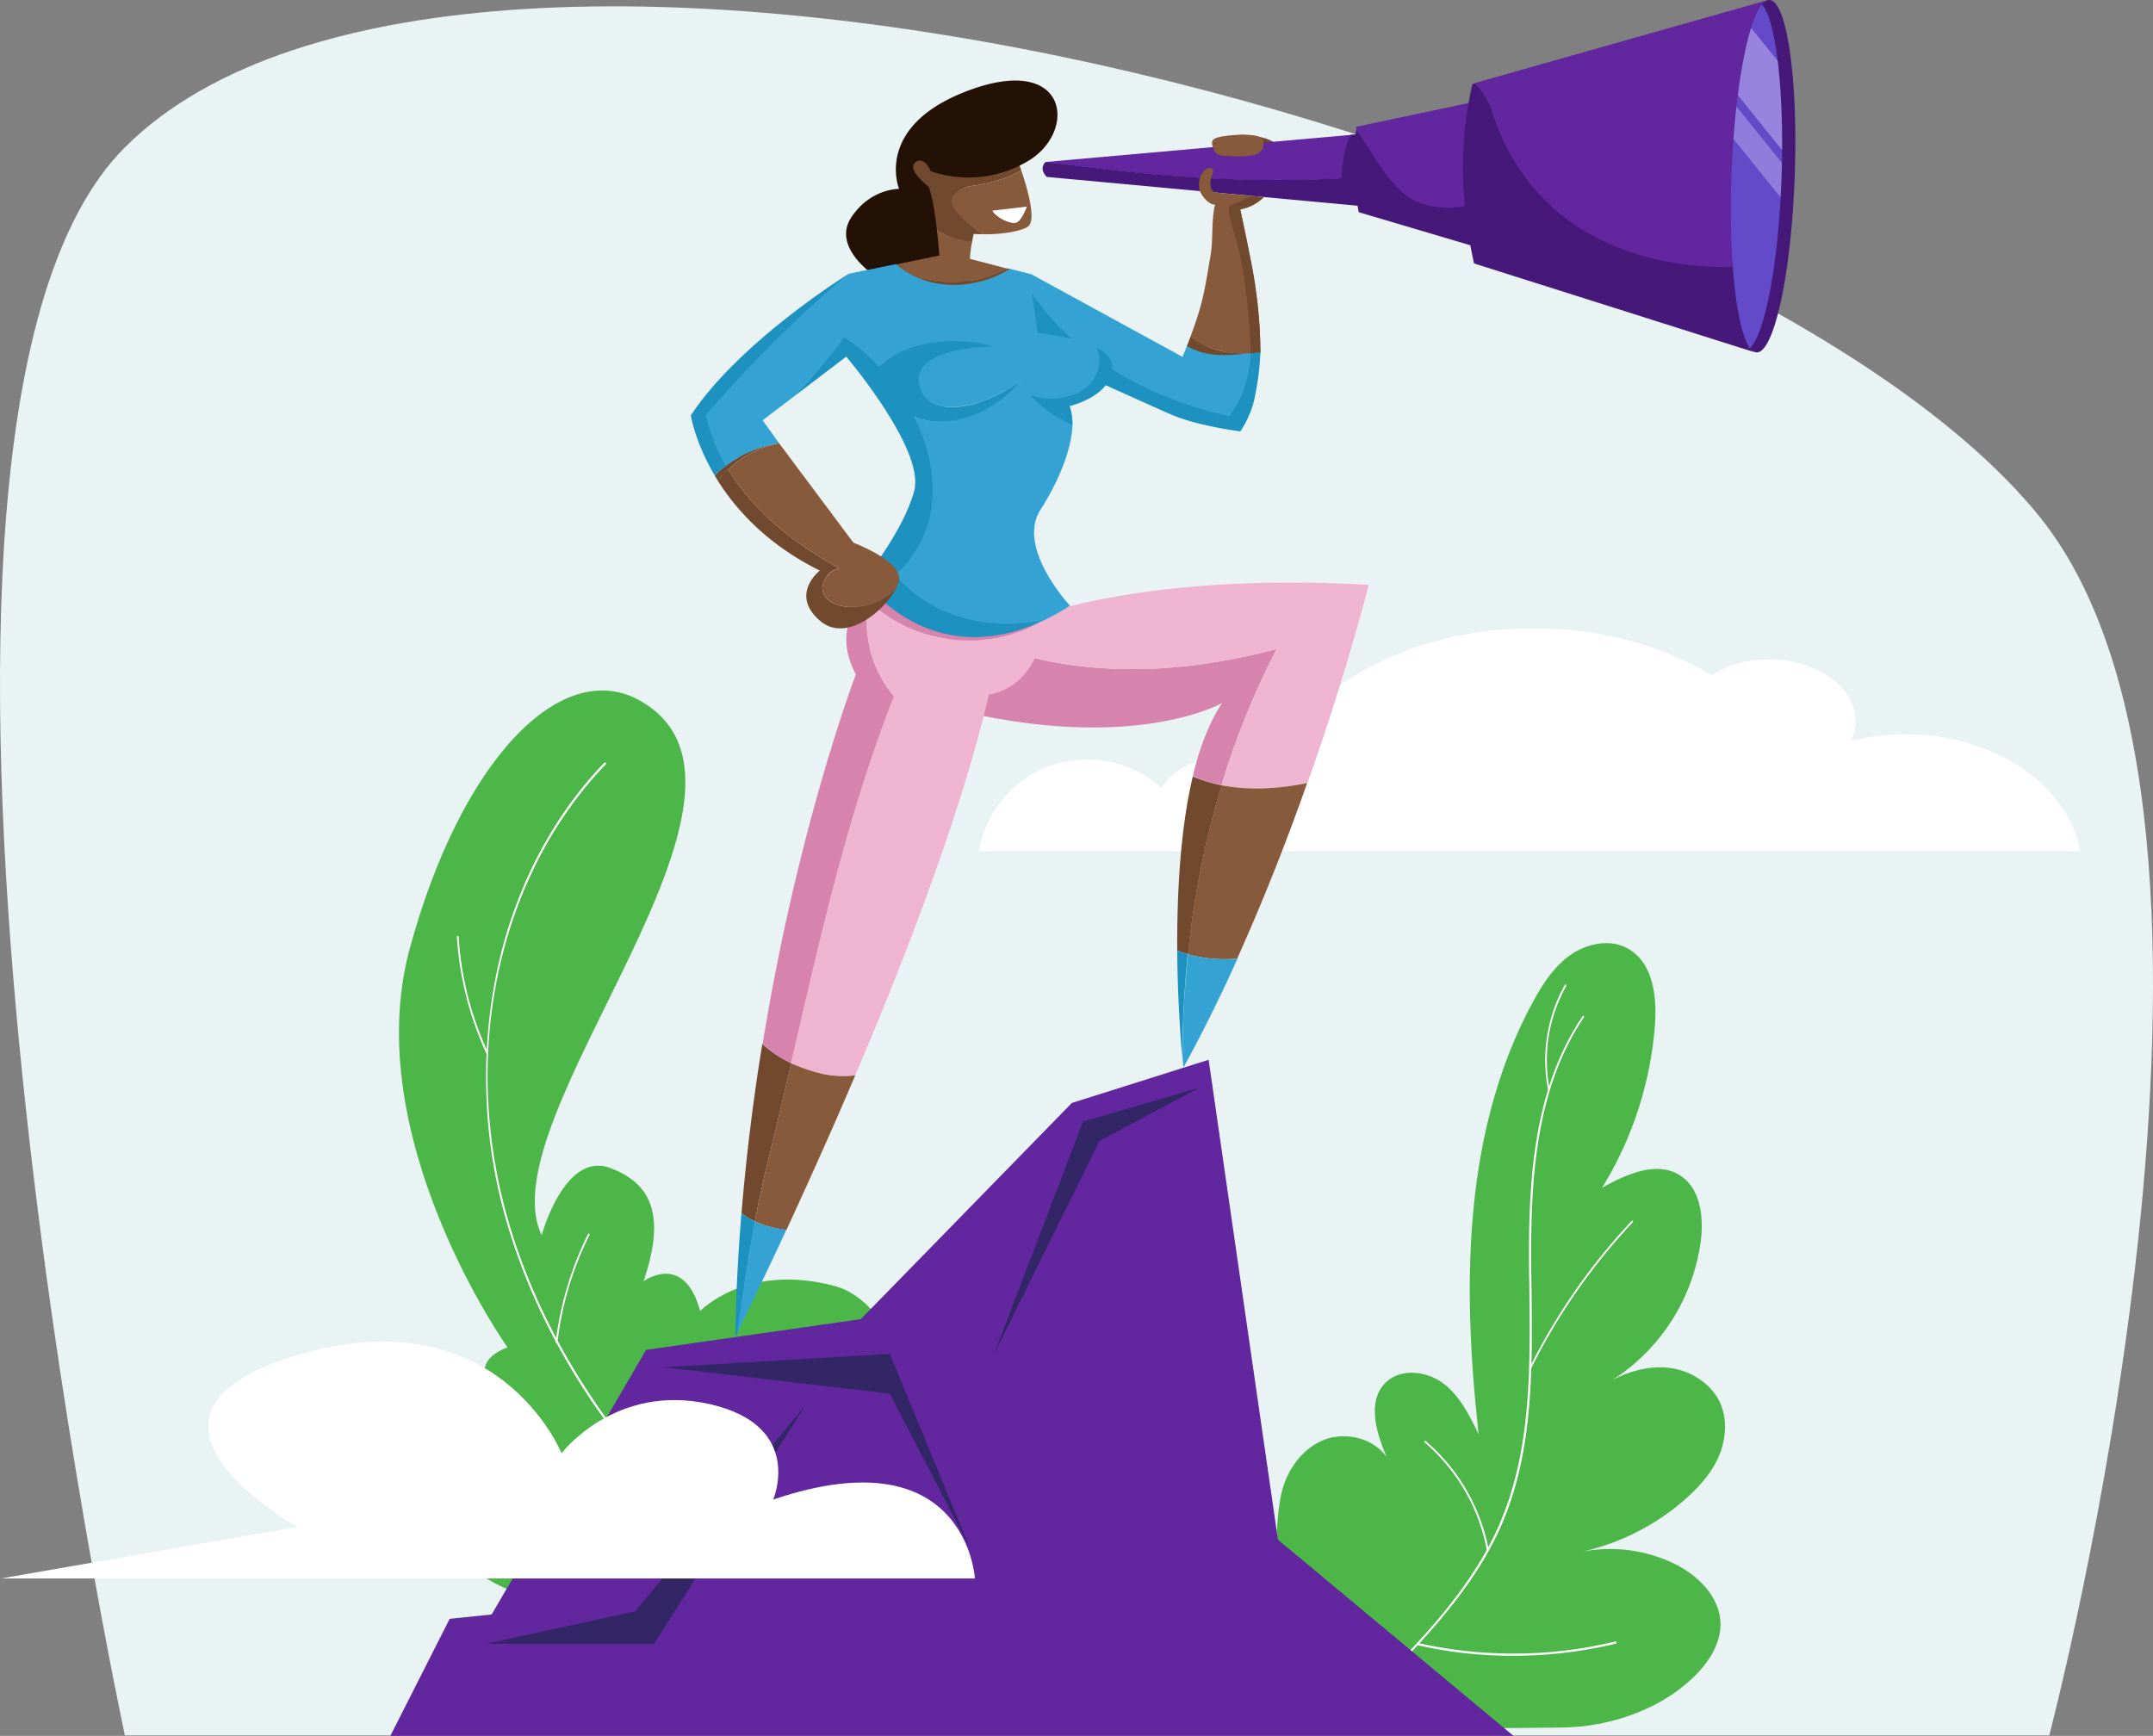 <svg id="Layer_1" data-name="Layer 1" xmlns="http://www.w3.org/2000/svg" width="692" height="558" viewBox="0 0 692 558"><rect x="0" y="0" width="692" height="558" fill="#808080" stroke="none"/><defs><style>.cls-1{fill:#e9f3f4;}.cls-2{fill:#4cb748;}.cls-3{fill:#fff;}.cls-4{fill:#62269e;}.cls-5{fill:#322666;}.cls-6{fill:#70492f;}.cls-7{fill:#875a3b;}.cls-8{fill:#231105;}.cls-9{fill:#1d91bf;}.cls-10{fill:#34a3d4;}.cls-11{fill:#d683ad;}.cls-12{fill:#efb4cf;}.cls-13{fill:#45187a;}.cls-14{fill:#634ac9;}.cls-15,.cls-16{fill:#e4e0ff;isolation:isolate;}.cls-15{opacity:0.39;}.cls-16{opacity:0.34;}</style></defs><path class="cls-1" d="M658.654,557.834H40.134s-90.301-420.206,0-510.456c109.38-109.319,518.131-1.597,615.324,118.604C735.77,265.218,658.654,557.834,658.654,557.834Z"/><path class="cls-2" d="M501.942,555.304c-18.979.299-66.028.299-66.028.299s-19.778-22.064-24.573-42.23c-1.698-7.088-1.498-26.556.899-34.742,1.998-7.088,6.992-13.478,13.785-15.974,6.892-2.396,15.383-.3,19.678,5.691-3.396-7.887-6.393-17.97-.3-23.96,4.895-4.692,13.086-3.694,18.48.299,5.394,4.093,8.391,10.283,11.387,16.373-5.294-47.222-5.194-97.339,17.481-139.07,3.097-5.691,6.793-11.381,12.087-15.075s12.786-5.191,18.38-1.997c8.091,4.493,9.39,15.375,8.69,24.659a116.497,116.497,0,0,1-16.981,52.214c7.891-4.393,17.681-8.786,25.172-3.894,6.393,4.193,7.492,13.078,6.593,20.666a62.967,62.967,0,0,1-28.569,45.125c5.794-3.095,12.586-4.892,19.079-3.894s12.786,4.992,15.583,10.982c2.497,5.391,1.998,11.98-.4,17.471s-6.593,10.083-11.088,13.977a74.882,74.882,0,0,1-33.763,16.772,47.336,47.336,0,0,1,29.867,3.295c7.991,3.694,15.383,10.782,15.583,19.568.1,7.288-4.695,13.777-10.089,18.569C532.109,550.113,516.326,555.205,501.942,555.304Z"/><path class="cls-3" d="M441.808,542.725a.299.299,0,0,1,0-.399c14.684-14.876,31.166-31.747,40.056-52.214,10.289-23.561,9.989-50.017,9.689-75.675,0-2.196-.1-4.492-.1-6.789-.2-26.656.999-57.006,17.181-80.966.1-.1.3-.2.4-.1s.2.299.1.399c-16.082,23.661-17.181,54.011-16.981,80.567,0,2.196.1,4.493.1,6.789.3,25.757.599,52.413-9.689,75.974-8.99,20.566-25.572,37.538-40.256,52.413a.367.367,0,0,1-.3.1S441.808,542.825,441.808,542.725Z"/><path class="cls-3" d="M455.693,528.848c-.2,0-.3-.2-.3-.399s.2-.299.4-.299a140.307,140.307,0,0,0,63.43-.499c.2-.1.3.1.4.3.1.1-.1.299-.3.399a141.888,141.888,0,0,1-33.064,3.894A137.26,137.26,0,0,1,455.693,528.848Z"/><path class="cls-3" d="M477.868,498.199A60.156,60.156,0,0,0,457.89,463.656a.292.292,0,0,1,.3-.499,60.984,60.984,0,0,1,20.278,34.942c.1.2-.1.3-.3.399h0A.45.45,0,0,1,477.868,498.199Z"/><path class="cls-3" d="M491.753,439.995c-.1-.1-.2-.3-.1-.399a197.247,197.247,0,0,1,32.764-47.122.283.283,0,0,1,.413.386l-.013.013a196.605,196.605,0,0,0-32.664,46.922c-.1.1-.2.2-.3.2Z"/><path class="cls-3" d="M497.547,350.144a49.614,49.614,0,0,1,5.394-33.545.292.292,0,0,1,.5.299,48.697,48.697,0,0,0-5.394,33.045c.1.2-.1.299-.3.399h-.1C497.746,350.343,497.547,350.243,497.547,350.144Z"/><path class="cls-2" d="M252.815,514.173H175.201S139.44,510.279,139.44,476.135s26.671-21.365,26.671-21.365-21.177-14.775-2.997-21.664c0,0-47.847-67.389-31.465-127.989s48.647-94.045,73.919-79.968c51.344,28.653-49.645,134.178-31.465,171.916,0,0,7.292-26.955,21.876-21.664,14.484,5.291,17.581,16.573,10.888,36.44,0,0,12.986-9.584,18.18,9.584,0,0,14.784-15.574,43.053-8.087,28.369,7.488,34.562,72.281,27.57,100.734H252.815Z"/><path class="cls-3" d="M242.527,506.984c-.1,0-.1,0-.2-.1a264.898,264.898,0,0,1-50.944-54.71c-14.784-21.564-25.072-44.227-30.666-67.389a167.4,167.4,0,0,1-.599-74.477c5.694-25.258,17.481-47.821,34.062-65.093a.353.353,0,0,1,.5.499c-32.864,34.243-45.65,87.456-33.363,138.87,10.588,44.327,39.457,87.555,81.411,121.799a.329.329,0,0,1,0,.499A.349.349,0,0,1,242.527,506.984Z"/><path class="cls-3" d="M156.621,338.862c-.1,0-.2-.1-.3-.2a106.668,106.668,0,0,1-9.49-37.538.3.3,0,0,1,.599,0,103.015,103.015,0,0,0,9.49,37.338c0,.2-.1.399-.3.399Z"/><path class="cls-3" d="M178.897,431.709h0c-.2,0-.3-.2-.3-.399a108.497,108.497,0,0,1,10.389-34.643.292.292,0,0,1,.516.272l-.017.028a104.197,104.197,0,0,0-10.289,34.343C179.196,431.609,179.096,431.709,178.897,431.709Z"/><path class="cls-4" d="M158.02,518.965l49.645-85.059,69.024-9.884,67.826-69.485,43.952-13.877L410.742,494.904,486.459,558H125.455l19.079-37.638Z"/><path class="cls-5" d="M156.421,528.349h53.841l48.547-76.573-54.64,66.191Z"/><path class="cls-5" d="M385.47,349.644l-37.359,10.882-28.569,74.677,33.863-68.487Z"/><path class="cls-5" d="M285.979,435.203l-72.42,4.293,72.42,8.486L311.751,497.6Z"/><path class="cls-3" d="M668.559,273.57c-3.796-21.165-27.47-37.538-56.138-37.538a76.69,76.69,0,0,0-17.381,2.096,16.454,16.454,0,0,0,1.399-6.19c0-11.082-12.486-19.967-27.869-19.967a34.037,34.037,0,0,0-18.48,5.092c-15.483-9.484-35.461-15.075-57.237-15.075-42.353,0-77.715,21.365-86.505,49.917a20.389,20.389,0,0,0-33.064,1.398A35.354,35.354,0,0,0,314.647,273.57Z"/><path class="cls-6" d="M314.747,69.507l-13.885,2.895-.1,1.398a28.098,28.098,0,0,0,11.636,4.156A43.221,43.221,0,0,1,314.747,69.507Z"/><path class="cls-7" d="M312.45,77.694c-4.096-.599-8.191-1.597-11.587-3.894l-2.297,24.36s17.281,11.082,14.184-3.095A41,41,0,0,1,312.45,77.694Z"/><path class="cls-6" d="M307.256,66.912c-2.397-3.794,1.398-6.589,4.695-7.088,5.794-.799,11.387-2.196,16.282-5.092-.999-2.995-1.898-5.092-1.898-5.092-35.661-15.574-38.358,4.992-32.165,16.772,3.496,6.689,13.285,8.786,21.876,8.885A27.1,27.1,0,0,1,307.256,66.912Z"/><path class="cls-7" d="M328.233,54.732c-4.895,2.895-10.489,4.293-16.282,5.092-3.296.499-7.846,3.188-5.449,6.981a31.071,31.071,0,0,0,9.545,8.493c6.693.1,12.686-1.198,14.384-2.496C333.127,70.705,330.33,60.921,328.233,54.732Z"/><path class="cls-8" d="M312.15,28.775c-31.665,11.381-23.175,31.947-23.175,31.947s-9.19-.2-15.383,9.185c-6.193,9.484,7.092,18.37,7.092,18.37s-15.783,5.691-23.174,17.771h34.262c3.097,0,6.093.1,9.19,0,.799,0,1.498-.1,2.297-.1-.699-17.97-1.998-38.836-4.795-45.924,0,0-7.092-5.391-4.295-7.787,2.897-2.396,4.995,2.795,4.995,2.795a37.204,37.204,0,0,0,30.966-3.095C346.213,42.752,343.815,17.393,312.15,28.775Z"/><path class="cls-6" d="M250.418,142.487h0A36.312,36.312,0,0,0,229.741,152.87c.3.599.699,1.098.999,1.697A32.329,32.329,0,0,1,250.418,142.487Z"/><path class="cls-9" d="M272.893,88.077h-.2s-34.762,21.465-50.644,45.425c0,0,1.299,8.586,7.692,19.368a38.612,38.612,0,0,1,3.696-3.195,62.801,62.801,0,0,1-6.393-16.273C241.428,117.129,256.112,101.954,272.893,88.077Z"/><path class="cls-9" d="M254.713,127.811l17.281-13.178,7.392-.1a61.459,61.459,0,0,0-8.091-6.389A174.404,174.404,0,0,1,254.713,127.811Z"/><path class="cls-10" d="M405.093,113.217c-7.292.699-17.19.935-23.283-2.758l-1.73,4.257L331.529,88.176l-6.992-1.797c-11.088,6.889-26.471,7.088-36.46-1.498l-15.183,3.095c-16.782,13.777-31.765,29.052-46.049,45.425a64.187,64.187,0,0,0,6.393,16.473,36.328,36.328,0,0,1,17.181-7.388l-5.294-7.388,9.689-7.388a171.224,171.224,0,0,0,16.582-19.368,56.434,56.434,0,0,1,7.692,6.19h45.55c1.998-6.889,4.096-13.877,5.894-20.766,14.184,22.663,39.257,35.941,64.829,41.631a151.726,151.726,0,0,0,6.233-13.844C402.85,118.119,405.093,115.297,405.093,113.217Z"/><path class="cls-9" d="M395.159,133.801C369.587,128.11,344.515,114.932,330.33,92.17c-1.798,6.889-3.896,13.877-5.894,20.766h6.992s33.694,15.38,44.99,20.303c8.53,3.717,22.245,5.422,22.245,5.422a31.675,31.675,0,0,0,4.886-12.248,83.237,83.237,0,0,0,1.543-13.195l-3.04.374a47.463,47.463,0,0,1-2.266,11.715C398.178,129.719,395.602,132.89,395.159,133.801Z"/><path class="cls-7" d="M323.937,86.379l-18.879-4.892-16.981,3.494a28.96,28.96,0,0,0,6.393,4.093C303.959,92.469,314.947,90.772,323.937,86.379Z"/><path class="cls-6" d="M294.47,89.075c9.39,4.193,21.077,2.995,30.067-2.596l-.599-.2C314.947,90.772,303.959,92.469,294.47,89.075Z"/><path class="cls-11" d="M322.339,208.677a30.641,30.641,0,0,1-10.588-5.491c-20.178,5.591-43.552,15.475-5.094,24.859,58.036,14.177,86.205-2.096,86.205-2.096-4.195,6.19-7.292,14.376-9.49,23.561a43.295,43.295,0,0,0,9.29,2.795,253.67,253.67,0,0,1,17.681-43.728C381.474,216.265,351.207,218.162,322.339,208.677Z"/><path class="cls-12" d="M331.529,198.594s-9.49,1.797-19.778,4.592a30.641,30.641,0,0,0,10.588,5.491c28.868,9.484,59.135,7.587,88.003,0a250.477,250.477,0,0,0-17.681,43.728c8.89,1.697,18.28,1.198,27.57-.699,12.886-36.34,19.678-63.695,19.678-63.695C368.289,183.818,331.529,198.594,331.529,198.594Z"/><path class="cls-6" d="M383.372,249.61c-4.096,17.271-5.094,38.237-4.995,55.908a20.621,20.621,0,0,0,3.496,1.198,285.769,285.769,0,0,1,10.788-54.31A49.821,49.821,0,0,1,383.372,249.61Z"/><path class="cls-7" d="M392.562,252.405a295.394,295.394,0,0,0-10.788,54.31,42.606,42.606,0,0,0,15.883,1.398c8.79-19.568,16.382-39.035,22.475-56.407C410.942,253.603,401.452,254.102,392.562,252.405Z"/><path class="cls-9" d="M378.377,305.517c.1,15.475,1.099,28.353,1.598,34.243.1-11.082.699-22.064,1.798-33.045A22.99,22.99,0,0,1,378.377,305.517Z"/><path class="cls-10" d="M381.874,306.715a305.225,305.225,0,0,0-1.798,33.045c.2,2.196.3,3.394.3,3.394,6.293-11.481,12.087-23.262,17.381-35.042A42.421,42.421,0,0,1,381.874,306.715Z"/><path class="cls-11" d="M335.025,199.492c0-1.597,0-3.394-.1-5.191-2.098-26.955-52.343-7.887-52.343-7.887a26.84,26.84,0,0,0-5.095,4.892C291.473,207.08,317.145,210.474,335.025,199.492Z"/><path class="cls-9" d="M238.331,389.878c-1.099,12.979-1.798,26.357-1.998,40.034l.799-1.597c1.598-11.98,3.296-23.761,5.594-35.641A21.937,21.937,0,0,1,238.331,389.878Z"/><path class="cls-10" d="M242.627,392.573c-2.297,11.88-3.996,23.761-5.594,35.641,2.098-4.193,7.991-16.273,15.783-33.045A28.931,28.931,0,0,1,242.627,392.573Z"/><path class="cls-6" d="M254.314,341.757a36.798,36.798,0,0,1-9.29-6.19c-2.797,16.972-5.094,35.242-6.693,54.31a19.37,19.37,0,0,0,4.295,2.696c1.199-6.09,2.497-12.28,3.996-18.47C249.319,363.222,251.817,352.44,254.314,341.757Z"/><path class="cls-7" d="M265.102,345.252a50.717,50.717,0,0,1-10.788-3.594c-2.497,10.682-4.995,21.564-7.691,32.446-1.498,6.19-2.797,12.38-3.996,18.47a31.349,31.349,0,0,0,10.189,2.696c6.393-13.877,14.184-31.049,22.076-49.618A32.875,32.875,0,0,1,265.102,345.252Z"/><path class="cls-11" d="M279.087,193.103c-.599-.599-1.099-1.098-1.598-1.697-4.195,5.092-8.59,13.977-2.397,25.358,0,0-18.58,48.52-29.967,118.804a31.492,31.492,0,0,0,9.29,6.19c9.29-40.533,18.08-79.768,33.064-117.905C279.886,215.167,277.389,203.785,279.087,193.103Z"/><path class="cls-12" d="M279.087,193.103a37.596,37.596,0,0,0,8.191,30.749c-14.983,38.137-23.674,77.472-33.064,117.905a54.75,54.75,0,0,0,10.788,3.594,33.158,33.158,0,0,0,9.889.299c16.782-39.435,34.462-85.658,42.953-122.398,0,0,16.582-1.697,17.181-23.661C317.744,209.975,293.371,207.28,279.087,193.103Z"/><path class="cls-9" d="M328.033,122.22c-8.491,7.088-29.767,14.776-32.165.998-1.399-9.484,13.585-11.082,23.574-11.88-11.687-3.594-28.569-2.096-37.159,6.689A68.767,68.767,0,0,1,293.271,133.801C305.558,138.893,321.94,132.703,328.033,122.22Z"/><path class="cls-10" d="M352.406,111.737c-6.893-3.594-18.88-4.702-18.88-4.702l-2.697-18.869-54.24,24.469a58.931,58.931,0,0,1,5.694,5.491c8.491-8.786,25.372-10.283,37.159-6.689-9.49,0-25.572,2.396-24.074,11.78,2.397,13.677,24.074,6.19,32.664-.898-7.991,10.083-22.775,16.473-34.962,11.381,8.391,16.872,8.69,36.839-6.693,51.016,11.587,13.777,31.166,18.17,48.946,14.775a75.727,75.727,0,0,0,8.591-4.792s-17.381-18.569-9.49-30.849c6.193-9.684,10.189-20.067,10.289-27.654a37.897,37.897,0,0,1-13.385-9.085c6.593,2.396,15.183,1.398,19.878-4.293C353.505,119.225,354.204,115.132,352.406,111.737Z"/><path class="cls-9" d="M357.5,118.227c.1-2.795-1.998-4.892-5.094-6.489,1.798,3.394.999,7.488-1.299,10.882-4.695,5.691-13.585,6.589-20.178,4.293a40.595,40.595,0,0,0,13.785,9.684,19.051,19.051,0,0,0-.899-6.09C343.915,130.506,357.201,127.412,357.5,118.227Z"/><path class="cls-9" d="M287.777,184.817c22.675-20.965,9.989-54.61-10.888-72.281l-4.895,2.097s25.272,29.751,21.876,43.029c-3.496,13.278-16.382,28.852-16.382,28.852s21.277,30.35,57.936,12.879C317.544,202.787,299.364,198.494,287.777,184.817Z"/><path class="cls-6" d="M397.135,47.968a5.092,5.092,0,0,1,3.05-2.233c2.397-.499,3.68-.655,4.679,1.541.056.106.745-.025.787.074l4.62-.428c-.597-3.47-18.579-5.818-17.878-.089.091.747,2.684,3.178,2.684,3.178Z"/><path class="cls-4" d="M336.036,52.077c-.1.1-.1.2-.2.3a13.101,13.101,0,0,1,3.896.2c24.773,3.095,55.239,6.988,93.697,4.692a22.504,22.504,0,0,1,4.895-14.276Z"/><path class="cls-13" d="M438.324,66.318l-.393-9.739c.031-.004.062-.006.093-.01l-.699-13.478-3.296.299c-2.379,4.459-2.897,13.822-2.899,13.894-37.273,2.007-67.126-1.776-91.398-4.809a26.807,26.807,0,0,0-3.896-.2c-1.099,1.398-.999,2.895.599,4.592Z"/><path class="cls-5" d="M490.754,33.267l-4.395.599A74.076,74.076,0,0,0,483.962,61.92c2.497-.399,5.094-.898,7.592-1.498Z"/><path class="cls-4" d="M472.674,32.968l-36.76,7.787v1.198c4.995,7.987,9.589,19.568,19.578,26.955,5.794,4.193,12.486,6.789,20.078,8.386C472.175,59.025,470.976,48.442,472.674,32.968Z"/><path class="cls-14" d="M553.485,56.229c-.799,27.355,3.097,50.517,8.99,55.608C576.26,97.96,579.856,5.912,566.371,1.42,558.28-1.176,554.284,41.653,553.485,56.229Z"/><path class="cls-15" d="M555.982,27.377l18.48,22.962a193.34,193.34,0,0,0-2.098-29.551h0L561.476,7.31C559.279,12.002,557.381,18.991,555.982,27.377Z"/><path class="cls-16" d="M554.184,40.954l19.778,24.559c.2-2.795.3-5.591.4-8.486a20.021,20.021,0,0,1,.1-2.496L555.483,30.971C554.984,34.066,554.584,37.36,554.184,40.954Z"/><path class="cls-13" d="M454.993,64.615c-8.491-4.093-13.086-14.732-19.079-22.819a81.012,81.012,0,0,0,.799,26.413l37.059,10.982-.1-13.478C467.18,67.211,460.987,67.311,454.993,64.615Z"/><path class="cls-13" d="M556.881,84.383c-36.46.499-66.427-14.276-77.115-48.32a22.697,22.697,0,0,0-5.594-9.285l-.899.2c-4.395,18.969-3.896,37.937.5,57.705l90.201,28.553C560.577,111.837,557.88,100.456,556.881,84.383Z"/><path class="cls-13" d="M568.369.022A3.705,3.705,0,0,0,566.271,1.42c4.595,4.792,7.392,28.553,6.293,57.006-1.099,27.654-5.494,49.418-10.189,53.412a3.062,3.062,0,0,0,1.898,1.398c5.494,1.198,11.188-22.962,12.486-54.71C578.158,25.78,574.262-.876,568.369.022Z"/><path class="cls-3" d="M318.943,67.71l11.088-1.298s-1.598,4.692-3.496,5.191C324.736,72.103,320.241,70.006,318.943,67.71Z"/><path class="cls-6" d="M382.633,108.217l-1.122,2.978c6.093,3.694,12.39,3.117,19.682,2.418l-1.038.03C392.626,113.376,388.726,112.41,382.633,108.217Z"/><path class="cls-6" d="M271.695,195c-3.796-.499-8.491-2.795-7.092-7.588.899-2.396,2.397-4.293,5.194-4.692-14.384-7.887-27.47-18.17-35.761-31.847a23.507,23.507,0,0,0-3.296,3.694c6.093,9.584,16.082,20.566,32.764,28.852,0,0-9.789,7.588,0,16.073,8.391,7.288,20.378-2.995,24.273-9.884C283.382,193.303,278.188,195.599,271.695,195Z"/><path class="cls-7" d="M274.292,174.434l-23.874-31.947a33.07,33.07,0,0,0-16.382,8.386c8.291,13.677,21.377,23.96,35.761,31.847-2.797.499-4.295,2.396-5.194,4.692-1.399,4.692,3.296,7.088,7.092,7.588,6.393.699,11.687-1.697,16.082-5.391a10.229,10.229,0,0,0,1.199-3.095C289.975,180.324,274.292,174.434,274.292,174.434Z"/><path class="cls-3" d="M.393,507.384H313.349S310.752,460.96,248.52,482.026c0,0,10.189-23.661-20.278-30.649-30.567-6.989-47.748,15.774-47.748,15.774s-20.477-50.816-84.907-31.548,0,55.209,0,55.209Z"/><path class="cls-4" d="M556.482,57.827c.899-29.851,5.894-55.408,11.387-57.705L474.072,26.678a23.377,23.377,0,0,1,5.594,9.285c10.688,34.044,40.877,50.387,77.237,49.888C556.404,78.063,556.182,67.411,556.482,57.827Z"/><path class="cls-7" d="M390.527,65.753c-2.139.244-4.742-3.427-5.016-4.828-.947-4.833,2.737-8.16,4.264-6.416.602.687-1.141,3.114-.656,5.386a2.343,2.343,0,0,0,1.633,2.011l13.233,1.227a52.852,52.852,0,0,0-5.353,4.194s3.255,13.439,5.353,29.155a129.122,129.122,0,0,1,1.108,16.735c-10.345,1.637-18.544-1.697-22.46-5,4.039-10.88,4.447-14.313,6.491-26.328C389.968,76.93,389.283,70.822,390.527,65.753Z"/><path class="cls-7" d="M406.054,46.747c.007-.254.017-1.409-.022-1.573-.548-2.331-8.144-2.077-12.98-1.361-2.952.557-3.768,1.04-3.429,2.816.728,1.965.736,3.199,3.776,3.472C398.338,50.356,405.937,50.927,406.054,46.747Z"/><path class="cls-6" d="M401.958,62.946l4.299.406a14.351,14.351,0,0,1-7.625,3.975s.615,3.473,3.014,14.51a150.155,150.155,0,0,1,3.447,31.379c-1.455.2-3.04.374-3.04.374a228.905,228.905,0,0,0-2.72-27.729c-1.446-8.312-4.605-16.026-4.397-19.033C394.936,65.642,399.054,65.167,401.958,62.946Z"/></svg>
